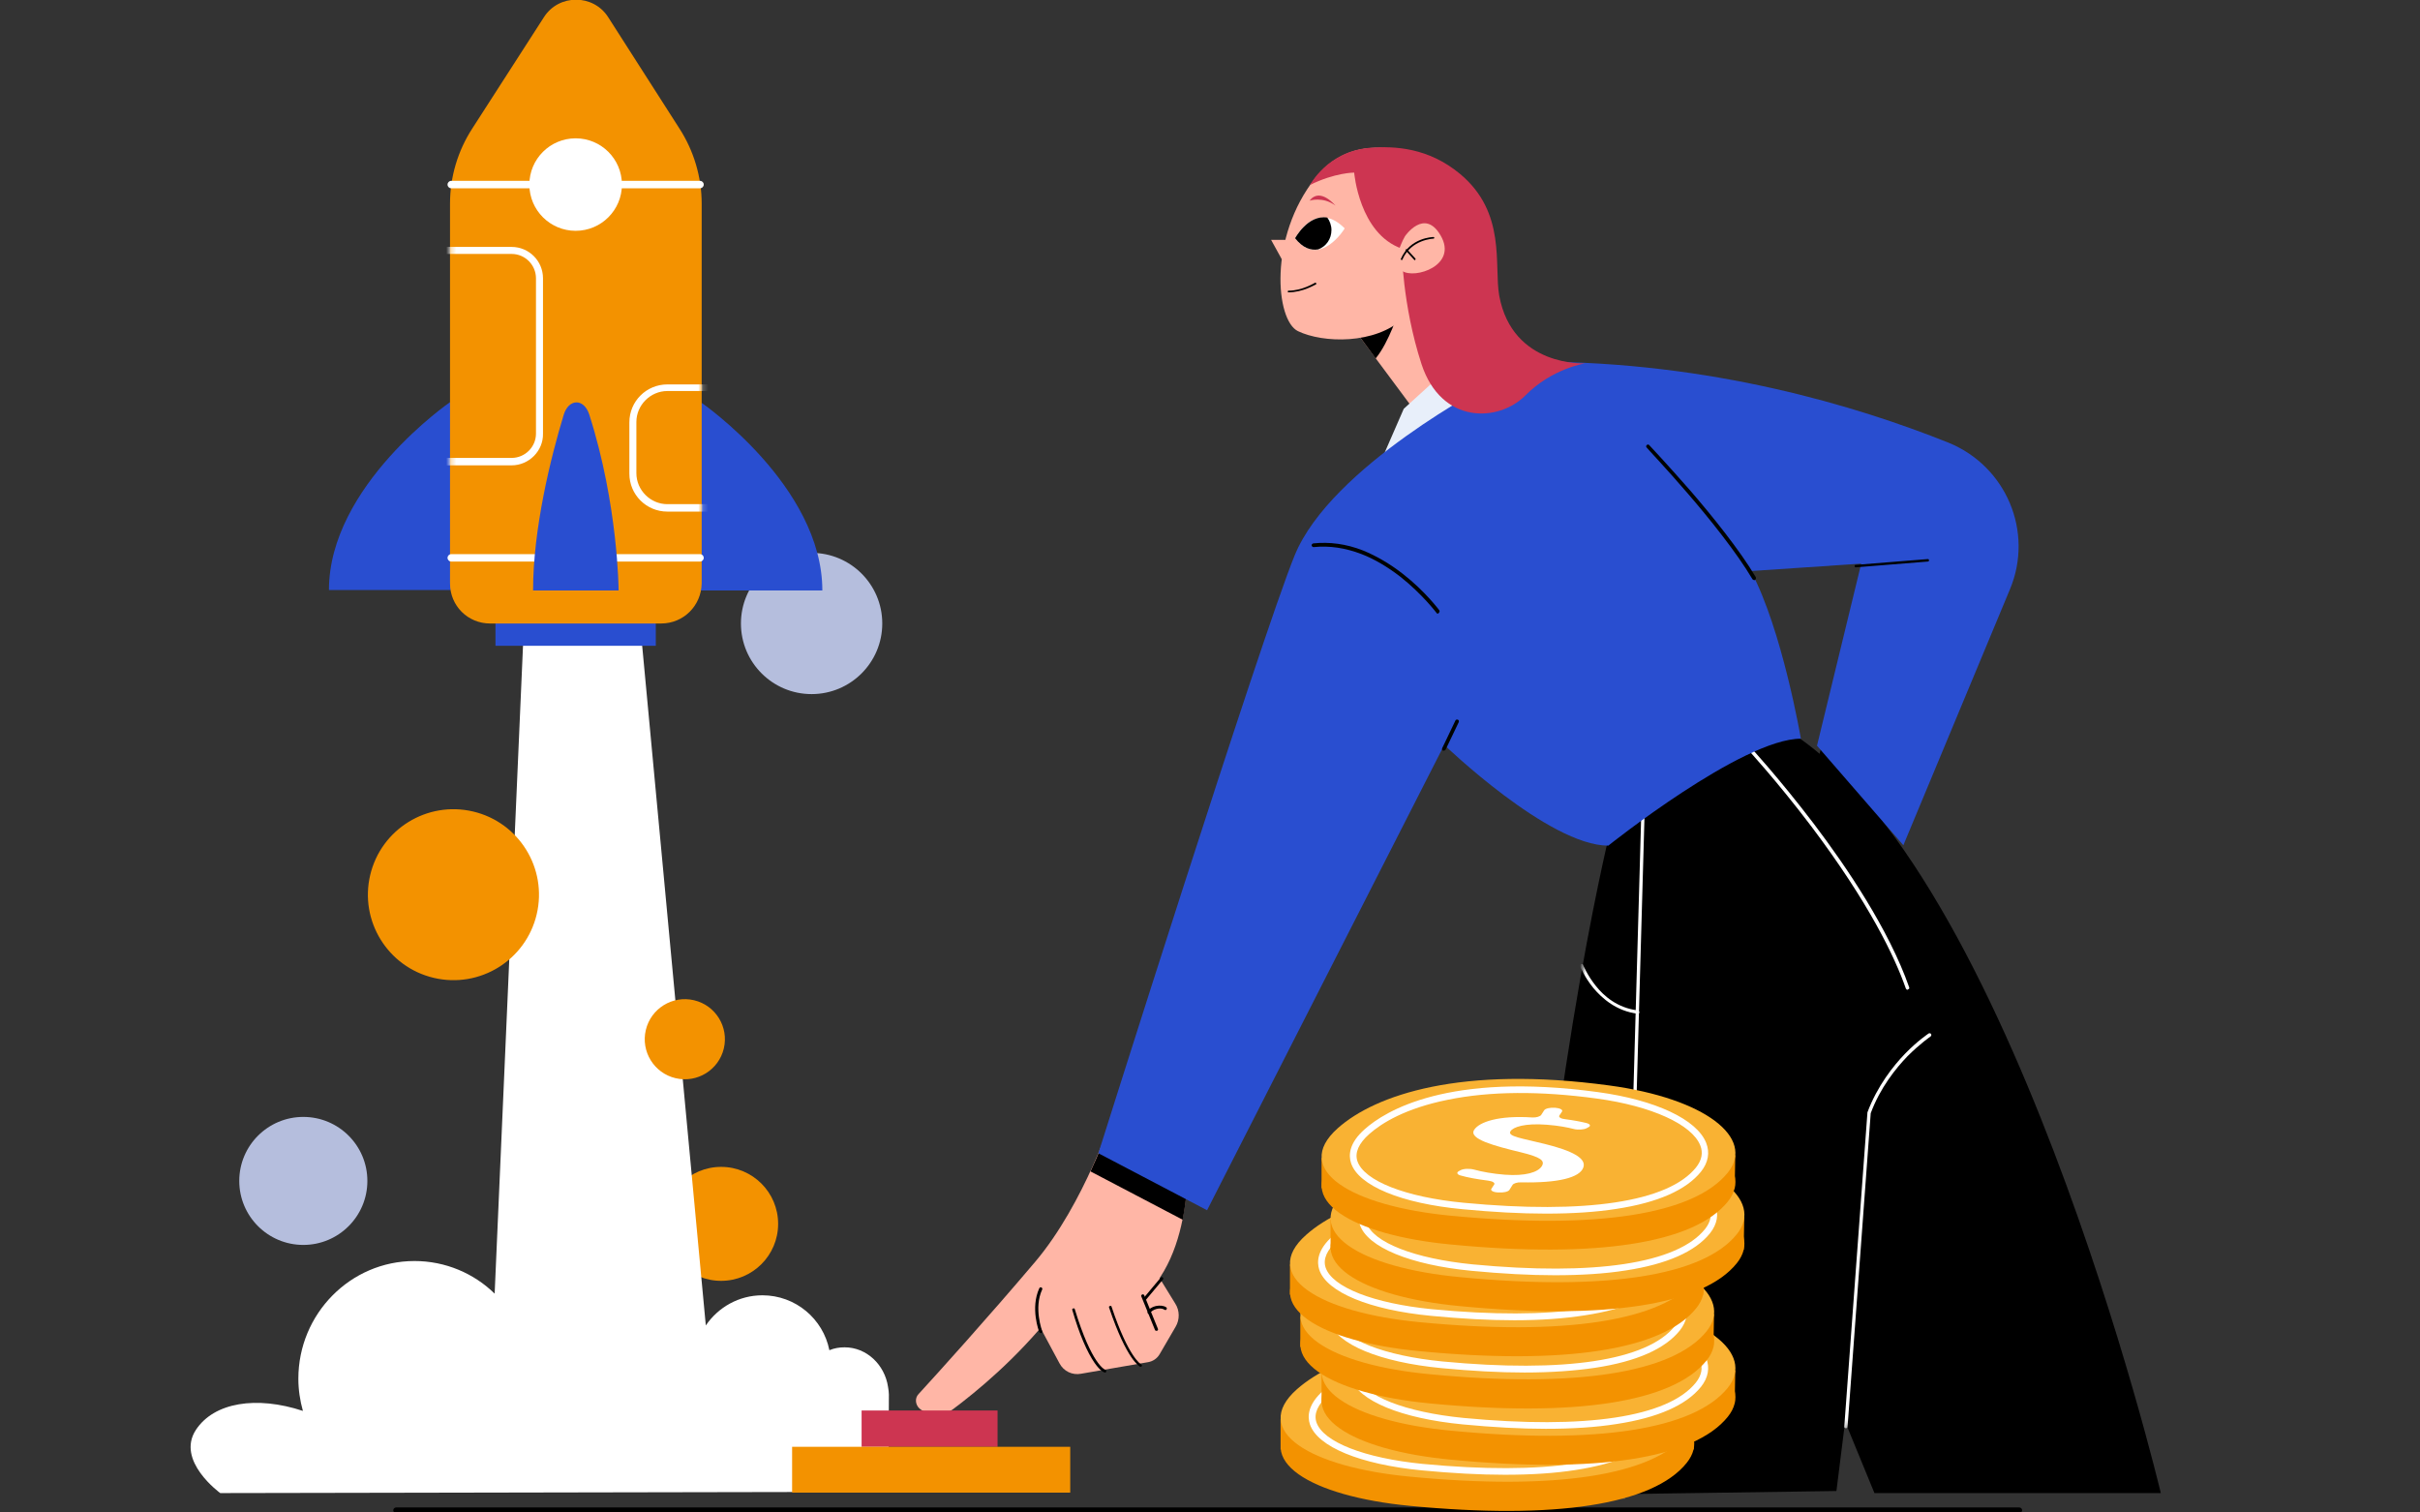 <svg width="480" height="300" viewBox="0 0 480 300" fill="none" xmlns="http://www.w3.org/2000/svg">
<rect x="0" y="0" width="480" height="300" fill="#333333" stroke="none"/>
<g clip-path="url(#clip0_1897_12488)">
<path d="M160.979 137.674C168.72 137.674 174.995 131.404 174.995 123.669C174.995 115.934 168.72 109.664 160.979 109.664C153.238 109.664 146.963 115.934 146.963 123.669C146.963 131.404 153.238 137.674 160.979 137.674Z" fill="#B5BEDD"/>
<path d="M143.029 254.054C149.276 254.054 154.34 248.994 154.34 242.752C154.34 236.51 149.276 231.45 143.029 231.45C136.782 231.45 131.718 236.51 131.718 242.752C131.718 248.994 136.782 254.054 143.029 254.054Z" fill="#F39200"/>
<path d="M176.306 276.577L176.224 295.905L43.688 296.151C43.688 296.151 34.836 289.762 38.852 283.62C42.458 278.133 50.901 276.822 60.081 279.853C59.507 277.805 59.179 275.676 59.179 273.464C59.179 260.606 69.507 250.123 82.211 250.123C88.358 250.123 94.014 252.58 98.112 256.593L104.505 110.565H125.734L139.996 262.899C142.455 259.296 146.553 256.921 151.225 256.921C157.782 256.921 163.274 261.589 164.503 267.813C165.487 267.404 166.47 267.24 167.536 267.24C171.88 267.24 175.486 270.68 176.142 275.102C176.224 275.676 176.306 276.085 176.306 276.577Z" fill="white"/>
<path d="M106.451 181.357C108.604 172.245 102.957 163.114 93.838 160.962C84.719 158.811 75.581 164.453 73.427 173.566C71.274 182.678 76.921 191.809 86.04 193.96C95.159 196.112 104.298 190.469 106.451 181.357Z" fill="#F39200"/>
<path d="M143.571 207.954C144.58 203.684 141.934 199.405 137.66 198.397C133.387 197.389 129.105 200.033 128.096 204.303C127.087 208.573 129.733 212.852 134.006 213.86C138.28 214.869 142.562 212.224 143.571 207.954Z" fill="#F39200"/>
<path d="M60.163 246.929C67.179 246.929 72.867 241.245 72.867 234.234C72.867 227.223 67.179 221.54 60.163 221.54C53.146 221.54 47.458 227.223 47.458 234.234C47.458 241.245 53.146 246.929 60.163 246.929Z" fill="#B5BEDD"/>
<path d="M89.26 79.771C89.26 79.771 65.244 96.314 65.244 117.035H97.62L89.26 79.771Z" fill="#294ED0"/>
<path d="M130.733 117.117L139.094 79.853C139.094 79.853 163.109 96.396 163.109 117.117H130.733Z" fill="#294ED0"/>
<path d="M130.077 121.622H98.275V128.092H130.077V121.622Z" fill="#294ED0"/>
<path d="M131.143 123.669H97.21C92.784 123.669 89.26 120.147 89.26 115.725V40.377C89.26 35.053 90.817 29.893 93.686 25.471L107.866 3.44C110.816 -1.229 117.701 -1.229 120.652 3.44L134.75 25.471C137.619 29.893 139.176 35.135 139.176 40.377V115.725C139.094 120.147 135.57 123.669 131.143 123.669Z" fill="#F39200"/>
<path d="M138.848 111.384H89.505C89.095 111.384 88.768 111.057 88.768 110.647C88.768 110.238 89.095 109.91 89.505 109.91H138.848C139.257 109.91 139.585 110.238 139.585 110.647C139.585 111.057 139.257 111.384 138.848 111.384Z" fill="white"/>
<path d="M138.848 37.346H89.505C89.095 37.346 88.768 37.019 88.768 36.609C88.768 36.2 89.095 35.872 89.505 35.872H138.848C139.257 35.872 139.585 36.2 139.585 36.609C139.585 37.019 139.257 37.346 138.848 37.346Z" fill="white"/>
<path d="M111.8 82.31C109.259 90.663 105.734 104.832 105.734 117.117H122.701C122.701 117.117 122.619 100.164 116.881 82.228C115.816 78.952 112.783 79.034 111.8 82.31Z" fill="#294ED0"/>
<path d="M114.177 45.782C119.247 45.782 123.357 41.675 123.357 36.609C123.357 31.543 119.247 27.436 114.177 27.436C109.107 27.436 104.997 31.543 104.997 36.609C104.997 41.675 109.107 45.782 114.177 45.782Z" fill="white"/>
<mask id="mask0_1897_12488" style="mask-type:luminance" maskUnits="userSpaceOnUse" x="89" y="-1" width="51" height="125">
<path d="M131.143 123.669H97.21C92.784 123.669 89.26 120.147 89.26 115.725V40.377C89.26 35.053 90.817 29.893 93.686 25.471L107.866 3.44C110.816 -1.229 117.701 -1.229 120.652 3.44L134.75 25.471C137.619 29.893 139.176 35.135 139.176 40.377V115.725C139.094 120.147 135.57 123.669 131.143 123.669Z" fill="white"/>
</mask>
<g mask="url(#mask0_1897_12488)">
<path d="M101.473 92.301H88.686C85.244 92.301 82.457 89.517 82.457 86.077V55.201C82.457 51.761 85.244 48.976 88.686 48.976H101.473C104.915 48.976 107.702 51.761 107.702 55.201V85.995C107.784 89.435 104.915 92.301 101.473 92.301ZM88.686 50.369C86.064 50.369 83.85 52.498 83.85 55.201V85.995C83.85 88.616 85.981 90.827 88.686 90.827H101.473C104.096 90.827 106.309 88.698 106.309 85.995V55.201C106.309 52.58 104.178 50.369 101.473 50.369H88.686Z" fill="white"/>
</g>
<mask id="mask1_1897_12488" style="mask-type:luminance" maskUnits="userSpaceOnUse" x="89" y="-1" width="51" height="125">
<path d="M131.143 123.669H97.21C92.784 123.669 89.26 120.147 89.26 115.725V40.377C89.26 35.053 90.817 29.893 93.686 25.471L107.866 3.44C110.816 -1.229 117.701 -1.229 120.652 3.44L134.75 25.471C137.619 29.893 139.176 35.135 139.176 40.377V115.725C139.094 120.147 135.57 123.669 131.143 123.669Z" fill="white"/>
</mask>
<g mask="url(#mask1_1897_12488)">
<path d="M142.536 101.474H132.373C128.193 101.474 124.832 98.116 124.832 93.939V83.784C124.832 79.607 128.193 76.249 132.373 76.249H142.536C146.716 76.249 150.077 79.607 150.077 83.784V93.939C150.077 98.034 146.716 101.474 142.536 101.474ZM132.373 77.559C129.012 77.559 126.225 80.344 126.225 83.702V93.858C126.225 97.215 129.012 100 132.373 100H142.536C145.897 100 148.684 97.215 148.684 93.858V83.702C148.684 80.344 145.897 77.559 142.536 77.559H132.373Z" fill="white"/>
</g>
<path d="M361.708 146.437L359.905 153.399L371.052 166.912L377.118 156.675L361.708 146.437Z" fill="black"/>
<path d="M204.092 259.132L210.157 270.434C210.977 271.99 212.698 272.809 214.419 272.482L227.697 270.188C228.681 270.025 229.501 269.451 229.992 268.632L233.189 263.145C234.009 261.753 234.009 259.951 233.107 258.559L229.829 253.235L204.092 259.132Z" fill="#FFB6A6"/>
<path d="M235.402 226.945L227.288 218.1L224.501 222.441L220.813 220.966C220.813 220.966 215.157 238.657 205.321 250.287C195.813 261.507 185.896 272.482 182.207 276.495C181.388 277.314 181.552 278.706 182.453 279.443C184.338 280.917 187.043 280.999 189.01 279.525C193.518 276.167 201.633 269.533 208.764 260.524C208.846 260.442 208.846 260.36 208.928 260.278C212.862 262.326 218.272 263.8 225.321 258.477C237.697 249.304 235.402 226.945 235.402 226.945Z" fill="#FFB6A6"/>
<path d="M319.088 166.011C319.088 166.011 305.891 220.147 301.957 296.642L364.25 295.741L365.971 281.982L371.79 296.151H428.592C428.592 296.151 397.773 166.585 351.381 143.079L319.088 166.011Z" fill="black"/>
<path d="M268.68 65.438L281.466 82.637L290.072 76.74L280.073 54.136L268.68 65.438Z" fill="#FFB6A6"/>
<path d="M277.531 61.507C277.531 61.507 275.482 67.977 272.859 71.089L268.105 64.619L277.531 61.507Z" fill="black"/>
<path d="M285.317 32.76C285.317 32.76 270.236 23.505 260.892 35.299C251.548 47.093 253.024 63.554 257.45 65.684C262.368 68.059 272.777 68.387 278.432 63.063C284.17 57.74 285.317 32.76 285.317 32.76Z" fill="#FFB6A6"/>
<path d="M259.745 39.803C259.745 39.803 262.368 38.903 264.909 40.786C264.909 40.868 261.876 37.019 259.745 39.803Z" fill="#CD3551"/>
<mask id="mask2_1897_12488" style="mask-type:luminance" maskUnits="userSpaceOnUse" x="301" y="143" width="128" height="154">
<path d="M319.088 166.011C319.088 166.011 305.891 220.147 301.957 296.642L364.25 295.741L365.971 281.982L371.79 296.151H428.592C428.592 296.151 397.773 166.585 351.381 143.079L319.088 166.011Z" fill="white"/>
</mask>
<g mask="url(#mask2_1897_12488)">
<path d="M366.134 283.292C365.889 283.292 365.807 283.129 365.807 282.965L370.397 220.721V220.639C372.364 215.397 375.56 211.384 377.855 209.009C380.396 206.388 382.445 205.078 382.527 204.996C382.691 204.914 382.855 204.914 383.019 205.078C383.101 205.242 383.101 205.405 382.937 205.569C382.937 205.569 380.888 206.962 378.347 209.5C376.052 211.876 372.938 215.725 371.052 220.803L366.462 282.965C366.462 283.21 366.298 283.292 366.134 283.292Z" fill="white"/>
<path d="M378.347 196.314C378.183 196.314 378.101 196.233 378.019 196.069C375.806 189.762 370.724 179.115 359.249 163.882C352.364 154.791 346.381 148.321 346.299 148.239C346.135 148.075 346.217 147.912 346.299 147.748C346.463 147.584 346.627 147.666 346.791 147.748C346.872 147.83 352.856 154.3 359.823 163.473C366.216 171.908 374.658 184.357 378.675 195.823C378.757 195.987 378.675 196.233 378.429 196.233C378.429 196.314 378.429 196.314 378.347 196.314Z" fill="white"/>
<path d="M324.825 201.065C320.644 200.573 317.776 198.034 316.054 195.987C314.251 193.776 313.432 191.728 313.432 191.646C313.35 191.482 313.432 191.237 313.596 191.237C313.759 191.155 314.005 191.237 314.005 191.4C314.005 191.4 314.825 193.448 316.546 195.577C318.104 197.543 320.808 199.918 324.825 200.409C324.989 200.409 325.152 200.573 325.152 200.819C325.152 200.983 324.989 201.065 324.825 201.065Z" fill="white"/>
<path d="M321.956 300C321.792 300 321.628 299.836 321.628 299.672L325.562 160.688C325.562 160.524 325.726 160.36 325.89 160.36C326.054 160.36 326.218 160.524 326.218 160.688L322.284 299.672C322.284 299.836 322.12 300 321.956 300Z" fill="white"/>
</g>
<path d="M216.304 232.351L234.582 241.933C235.483 237.346 235.647 233.088 235.565 230.221L220.074 223.096C219.336 225.143 218.107 228.501 216.304 232.351Z" fill="black"/>
<path d="M255.565 57.985C255.483 57.985 255.401 57.903 255.401 57.822C255.401 57.74 255.483 57.658 255.565 57.658C258.352 57.658 260.729 56.102 260.811 56.102C260.893 56.02 261.057 56.102 261.057 56.184C261.139 56.265 261.057 56.429 260.975 56.429C260.893 56.429 258.434 57.985 255.565 57.985Z" fill="black"/>
<path d="M255.565 47.584H252.122L254.335 51.597L255.565 47.584Z" fill="#FFB6A6"/>
<path d="M285.81 74.365L278.433 81.081L274.007 91.237L292.039 79.525L285.81 74.365Z" fill="#E8EFFA"/>
<path d="M295.645 76.085C295.645 76.085 264.007 92.465 256.794 110.156C250.073 126.618 217.861 228.747 217.861 228.747L239.418 240.049L286.465 147.748C286.465 147.748 307.202 167.731 319.005 167.731C319.005 167.731 345.561 146.519 357.2 146.519C357.2 146.519 353.512 124.898 347.283 113.268L369.167 111.794L360.397 147.912L377.528 167.649L398.674 116.871C403.428 105.487 397.937 92.465 386.462 87.797C368.266 80.508 339.25 71.745 304.743 71.745L295.645 76.085Z" fill="#294ED0"/>
<path d="M271.63 29.32C276.712 28.911 283.351 29.32 289.58 34.48C298.842 42.178 296.301 52.58 297.367 58.64C299.99 72.891 314.415 72.072 314.415 72.072C314.415 72.072 307.858 73.055 302.53 78.46C297.203 83.784 285.892 84.193 281.957 72.236C278.105 60.442 278.023 49.304 278.023 49.304C269.581 46.355 268.597 34.234 268.597 34.234C268.597 34.234 264.745 34.234 259.827 36.691C259.909 36.691 263.188 30.057 271.63 29.32Z" fill="#CD3551"/>
<path d="M278.679 46.847C278.679 46.847 282.531 41.196 285.728 46.683C289.252 52.662 280.564 55.446 278.105 53.726C275.646 52.007 278.679 46.847 278.679 46.847Z" fill="#FFB6A6"/>
<path d="M285.154 121.704C285.072 121.704 284.908 121.622 284.908 121.54C284.908 121.54 282.122 117.854 277.778 114.414C275.237 112.449 272.614 110.893 270.073 109.91C266.876 108.681 263.68 108.19 260.565 108.518C260.401 108.518 260.237 108.436 260.155 108.19C260.155 108.026 260.237 107.862 260.483 107.781C263.68 107.453 266.958 107.862 270.319 109.173C272.942 110.238 275.647 111.794 278.269 113.841C282.695 117.281 285.482 121.048 285.482 121.048C285.564 121.212 285.564 121.376 285.4 121.54C285.318 121.704 285.236 121.704 285.154 121.704Z" fill="#000300"/>
<path d="M197.863 279.771H170.896V286.978H197.863V279.771Z" fill="#CD3551"/>
<path d="M157.114 296.061H212.276V286.97H157.114V296.061Z" fill="#F39200"/>
<path d="M278.023 51.597C277.859 51.515 277.777 51.433 277.859 51.351C279.663 47.093 284.253 47.011 284.334 47.011C284.416 47.011 284.498 47.093 284.498 47.174C284.498 47.256 284.416 47.338 284.334 47.338C284.253 47.338 279.908 47.502 278.187 51.433C278.187 51.515 278.105 51.597 278.023 51.597Z" fill="black"/>
<path d="M280.646 51.597C280.564 51.597 280.564 51.597 280.482 51.515L278.843 49.713C278.761 49.631 278.761 49.55 278.843 49.468C278.925 49.386 279.007 49.386 279.089 49.468L280.728 51.269C280.81 51.351 280.81 51.433 280.728 51.515C280.728 51.597 280.646 51.597 280.646 51.597Z" fill="black"/>
<path d="M347.939 115.07C347.857 115.07 347.693 114.988 347.611 114.906C344.414 109.5 338.922 102.703 334.824 97.953C330.398 92.793 326.628 88.862 326.628 88.78C326.464 88.616 326.464 88.452 326.628 88.288C326.792 88.124 326.956 88.124 327.12 88.288C327.12 88.288 330.89 92.301 335.398 97.461C339.496 102.211 345.07 109.091 348.266 114.496C348.348 114.66 348.266 114.824 348.184 114.988C348.102 115.07 348.02 115.07 347.939 115.07Z" fill="#000300"/>
<path d="M368.101 112.531C367.937 112.531 367.855 112.449 367.855 112.285C367.855 112.121 367.937 112.039 368.101 112.039L382.363 110.893C382.527 110.893 382.609 110.975 382.609 111.138C382.609 111.302 382.527 111.384 382.363 111.384L368.101 112.531Z" fill="#000300"/>
<path d="M286.383 148.894C286.301 148.894 286.301 148.894 286.22 148.894C286.056 148.812 285.974 148.649 286.056 148.403L288.678 142.916C288.76 142.752 288.924 142.67 289.17 142.752C289.334 142.834 289.416 142.998 289.334 143.243L286.711 148.731C286.629 148.812 286.465 148.894 286.383 148.894Z" fill="#000300"/>
<path d="M256.876 47.256C256.876 47.256 260.892 39.476 266.712 45.291C266.794 45.291 261.712 53.399 256.876 47.256Z" fill="white"/>
<path d="M256.876 47.256C258.433 49.222 259.991 49.713 261.466 49.468C263.023 48.894 264.089 47.42 264.089 45.618C264.089 44.717 263.761 43.816 263.269 43.161C259.417 42.506 256.876 47.256 256.876 47.256Z" fill="black"/>
<path d="M219.173 272.236C219.009 272.236 218.272 271.99 217.124 270.352C215.649 268.223 214.092 264.701 212.698 259.869C212.616 259.705 212.698 259.541 212.862 259.541C213.026 259.459 213.19 259.541 213.19 259.705C216.55 270.762 219.173 271.663 219.173 271.663C219.337 271.663 219.419 271.826 219.419 271.99C219.419 272.154 219.337 272.236 219.173 272.236Z" fill="black"/>
<path d="M226.221 271.089H226.139C226.057 271.007 223.517 269.861 219.992 259.378C219.91 259.214 219.992 259.05 220.156 259.05C220.32 258.968 220.484 259.05 220.484 259.214C223.844 269.288 226.303 270.598 226.303 270.598C226.467 270.68 226.549 270.844 226.467 271.007C226.467 271.007 226.385 271.089 226.221 271.089Z" fill="black"/>
<path d="M227.042 257.903C226.96 257.903 226.878 257.903 226.878 257.821C226.796 257.74 226.714 257.576 226.878 257.412L230.238 253.399C230.32 253.317 230.484 253.235 230.648 253.399C230.73 253.481 230.812 253.645 230.648 253.808L227.288 257.821C227.206 257.903 227.124 257.903 227.042 257.903Z" fill="black"/>
<path d="M229.336 263.964C229.254 263.964 229.09 263.882 229.09 263.8L226.386 257.166C226.304 257.002 226.386 256.839 226.55 256.757C226.714 256.675 226.877 256.757 226.959 256.921L229.664 263.554C229.746 263.718 229.664 263.882 229.5 263.964C229.418 263.964 229.336 263.964 229.336 263.964Z" fill="black"/>
<path d="M227.943 260.606C227.861 260.606 227.861 260.606 227.779 260.606C227.615 260.524 227.615 260.36 227.615 260.197C227.861 259.623 228.517 259.214 229.255 259.05C230.074 258.886 230.812 258.968 231.304 259.296C231.468 259.378 231.468 259.541 231.386 259.705C231.304 259.869 231.14 259.869 230.976 259.787C230.648 259.541 229.992 259.459 229.418 259.623C228.763 259.787 228.353 260.115 228.107 260.442C228.189 260.606 228.107 260.606 227.943 260.606Z" fill="black"/>
<path d="M206.386 264.373C206.304 264.373 206.14 264.292 206.14 264.21C206.058 264.046 204.337 259.459 206.14 255.528C206.222 255.364 206.386 255.283 206.55 255.364C206.714 255.446 206.796 255.61 206.714 255.774C204.993 259.459 206.714 263.964 206.714 264.046C206.796 264.21 206.714 264.373 206.55 264.455C206.468 264.373 206.386 264.373 206.386 264.373Z" fill="black"/>
<path d="M400.526 300.135H78.567C78.284 300.135 78 299.892 78 299.568C78 299.284 78.243 299 78.567 299H400.526C400.809 299 401.093 299.243 401.093 299.568C401.052 299.892 400.809 300.135 400.526 300.135Z" fill="black"/>
<path d="M254 287.486V281.508L336.061 280.941L335.947 287.486H254Z" fill="#F39200"/>
<path d="M257.228 281.319C264.671 274.698 281.721 268.871 310.999 272.882C330.099 275.455 340.049 283.324 334.542 290.173C327.859 298.497 308.379 301.448 279.671 298.686C259.924 296.794 247.887 289.605 257.228 281.319Z" fill="#F39200"/>
<path d="M257.228 275.568C264.708 268.947 281.721 263.12 311.036 267.093C330.137 269.666 340.086 277.536 334.58 284.384C327.896 292.708 308.416 295.659 279.708 292.897C259.924 291.043 247.886 283.854 257.228 275.568Z" fill="#F9B233"/>
<path d="M298.466 292.518C293.492 292.518 287.986 292.216 282.024 291.648C269.796 290.475 261.29 286.957 259.809 282.492C259.316 280.979 259.354 278.557 262.543 275.757C266.569 272.201 279.1 264.369 308.833 268.417C320.225 269.968 328.428 273.828 330.288 278.481C331.048 280.411 330.706 282.379 329.263 284.195C326.339 287.827 320.719 290.324 312.517 291.573C308.453 292.216 303.745 292.518 298.466 292.518ZM262.999 276.249L263.455 276.741C261.366 278.595 260.569 280.411 261.1 282.076C262.392 286.011 270.67 289.227 282.176 290.362C306.403 292.67 322.769 290.211 328.276 283.362C329.415 281.925 329.719 280.449 329.111 278.973C327.44 274.811 319.428 271.179 308.681 269.704C297.365 268.152 287.378 268.228 279.062 269.931C270.594 271.633 265.923 274.584 263.455 276.741L262.999 276.249Z" fill="white"/>
<path d="M262.126 278.368V272.39L344.187 271.822L344.073 278.368H262.126Z" fill="#F39200"/>
<path d="M265.354 272.201C272.834 265.58 289.847 259.753 319.162 263.726C338.263 266.298 348.212 274.168 342.706 281.016C336.022 289.34 316.542 292.292 287.834 289.529C268.05 287.676 256.012 280.487 265.354 272.201Z" fill="#F39200"/>
<path d="M265.354 266.45C272.834 259.828 289.847 254.002 319.162 257.975C338.263 260.547 348.212 268.417 342.706 275.265C336.022 283.589 316.542 286.54 287.834 283.778C268.05 281.925 256.012 274.736 265.354 266.45Z" fill="#F9B233"/>
<path d="M306.592 283.4C301.618 283.4 296.112 283.097 290.15 282.53C277.922 281.357 269.416 277.838 267.935 273.374C267.442 271.86 267.48 269.439 270.669 266.639L271.125 267.131L270.669 266.639C274.695 263.082 287.226 255.25 316.959 259.299C328.351 260.85 336.554 264.709 338.414 269.363C339.174 271.293 338.832 273.26 337.389 275.076C334.465 278.708 328.845 281.206 320.643 282.454C316.579 283.097 311.871 283.4 306.592 283.4ZM301.504 259.488C296.302 259.488 291.517 259.942 287.15 260.812C278.682 262.515 274.011 265.466 271.543 267.623C269.454 269.477 268.657 271.293 269.188 272.957C270.48 276.892 278.758 280.108 290.264 281.243C314.491 283.551 330.858 281.092 336.364 274.244C337.503 272.806 337.807 271.331 337.199 269.855C335.528 265.693 327.516 262.061 316.769 260.585C311.377 259.866 306.289 259.488 301.504 259.488Z" fill="white"/>
<path d="M257.912 267.169V261.191L339.973 260.661L339.859 267.169H257.912Z" fill="#F39200"/>
<path d="M261.139 261.039C268.62 254.418 285.632 248.591 314.947 252.564C334.048 255.137 343.997 263.007 338.491 269.855C331.808 278.179 312.327 281.13 283.619 278.368C263.835 276.476 251.797 269.287 261.139 261.039Z" fill="#F39200"/>
<path d="M261.139 255.25C268.62 248.629 285.632 242.802 314.947 246.775C334.048 249.348 343.997 257.218 338.491 264.066C331.808 272.39 312.327 275.341 283.619 272.579C263.835 270.725 251.797 263.536 261.139 255.25Z" fill="#F9B233"/>
<path d="M302.379 272.239C297.404 272.239 291.898 271.936 285.936 271.368C273.708 270.195 265.202 266.677 263.721 262.212C263.228 260.699 263.266 258.277 266.456 255.477C270.481 251.921 283.012 244.089 312.745 248.137C324.137 249.689 332.34 253.548 334.2 258.202C334.96 260.131 334.618 262.099 333.175 263.915C330.251 267.547 324.631 270.044 316.429 271.293C312.366 271.898 307.619 272.239 302.379 272.239ZM266.911 255.931L267.367 256.423C265.278 258.277 264.481 260.093 265.013 261.758C266.304 265.693 274.582 268.909 286.088 270.044C310.315 272.352 326.682 269.893 332.188 263.045C333.327 261.607 333.631 260.131 333.023 258.656C331.352 254.494 323.34 250.861 312.593 249.386C301.277 247.835 291.29 247.91 282.974 249.613C274.506 251.315 269.835 254.267 267.367 256.423L266.911 255.931Z" fill="white"/>
<path d="M291.557 267.282L292.126 266.412C292.316 266.109 291.823 265.769 290.911 265.655C288.823 265.39 286.886 265.05 285.443 264.634C284.759 264.444 284.608 264.066 285.063 263.801L285.405 263.612C285.975 263.272 287.228 263.234 288.101 263.461C289.734 263.915 291.86 264.293 294.253 264.482C298.316 264.785 300.784 263.99 301.544 262.818C302.265 261.682 301.316 261.001 297.481 260.055C292.164 258.769 287 257.407 288.139 255.591C289.126 254.04 292.924 252.678 299.721 253.132C300.518 253.169 301.24 252.905 301.43 252.64L302.037 251.694C302.265 251.353 303.215 251.126 304.202 251.202C305.189 251.278 305.797 251.618 305.569 251.959L305.037 252.753C304.847 253.056 305.341 253.396 306.214 253.472C307.961 253.699 309.328 253.964 310.392 254.229C311.151 254.418 311.341 254.796 310.809 255.061L310.468 255.25C309.898 255.553 308.721 255.629 307.847 255.402C306.67 255.099 304.961 254.759 302.569 254.569C298.164 254.229 295.886 255.023 295.354 255.856C294.671 256.915 297.708 257.256 302.189 258.391C307.544 259.715 310.505 261.228 309.784 263.082C309.062 265.05 304.885 266.147 297.481 265.996C296.645 265.958 295.962 266.223 295.772 266.488L295.126 267.509C294.898 267.85 293.949 268.077 292.962 268.001H292.886C291.974 267.963 291.367 267.623 291.557 267.282Z" fill="white"/>
<path d="M255.86 256.802V250.824L337.921 250.294L337.807 256.802H255.86Z" fill="#F39200"/>
<path d="M259.087 250.672C266.53 244.051 283.58 238.224 312.896 242.197C331.996 244.77 341.945 252.64 336.439 259.488C329.756 267.812 310.275 270.763 281.567 268.001C261.783 266.147 249.745 258.958 259.087 250.672Z" fill="#F39200"/>
<path d="M259.087 244.921C266.53 238.3 283.58 232.473 312.896 236.446C331.996 239.019 341.945 246.889 336.439 253.737C329.756 262.061 310.275 265.012 281.567 262.25C261.783 260.358 249.745 253.169 259.087 244.921Z" fill="#F9B233"/>
<path d="M300.327 261.872C295.352 261.872 289.846 261.569 283.884 261.001C271.657 259.828 263.151 256.31 261.67 251.845C261.176 250.332 261.214 247.91 264.404 245.11L264.859 245.602L264.404 245.11C268.429 241.554 280.96 233.722 310.694 237.732C322.086 239.284 330.288 243.143 332.149 247.797C332.908 249.726 332.566 251.694 331.123 253.51C328.199 257.142 322.579 259.639 314.377 260.888C310.314 261.531 305.605 261.872 300.327 261.872ZM295.238 237.922C290.036 237.922 285.251 238.376 280.884 239.246C272.416 240.949 267.745 243.9 265.277 246.056C263.189 247.91 262.391 249.726 262.923 251.391C264.214 255.326 272.492 258.542 283.998 259.677C308.225 261.985 324.592 259.526 330.098 252.678C331.237 251.24 331.541 249.764 330.933 248.289C329.263 244.127 321.25 240.494 310.504 239.019C305.111 238.3 300.023 237.922 295.238 237.922Z" fill="white"/>
<path d="M289.543 256.915L290.113 256.045C290.302 255.742 289.809 255.402 288.897 255.288C286.809 255.023 284.872 254.683 283.429 254.267C282.746 254.077 282.594 253.699 283.05 253.434L283.391 253.245C283.961 252.905 285.214 252.867 286.087 253.094C287.72 253.548 289.847 253.926 292.239 254.115C296.302 254.418 298.771 253.623 299.53 252.451C300.252 251.315 299.302 250.634 295.467 249.689C290.151 248.402 284.986 247.04 286.125 245.224C287.113 243.673 290.91 242.311 297.707 242.765C298.505 242.802 299.226 242.538 299.416 242.273L300.024 241.327C300.252 240.986 301.201 240.759 302.188 240.835C303.176 240.911 303.783 241.251 303.555 241.592L303.024 242.386C302.834 242.689 303.327 243.029 304.201 243.105C305.948 243.332 307.315 243.597 308.378 243.862C309.137 244.051 309.327 244.429 308.796 244.694L308.454 244.883C307.884 245.186 306.707 245.262 305.834 245.035C304.656 244.732 302.948 244.392 300.555 244.202C296.15 243.862 293.872 244.656 293.34 245.489C292.657 246.548 295.695 246.889 300.176 248.024C305.53 249.348 308.492 250.861 307.77 252.715C307.049 254.683 302.872 255.78 295.467 255.629C294.631 255.591 293.948 255.856 293.758 256.121L293.113 257.142C292.885 257.483 291.935 257.71 290.948 257.634H290.872C289.923 257.596 289.315 257.256 289.543 256.915Z" fill="white"/>
<path d="M263.912 247.872V241.894L345.973 241.365L345.859 247.872H263.912Z" fill="#F39200"/>
<path d="M267.139 241.743C274.62 235.122 291.632 229.295 320.947 233.268C340.048 235.841 349.997 243.711 344.491 250.559C337.808 258.883 318.327 261.834 289.619 259.072C269.835 257.218 257.797 250.029 267.139 241.743Z" fill="#F39200"/>
<path d="M267.139 235.992C274.62 229.371 291.632 223.544 320.947 227.517C340.048 230.09 349.997 237.96 344.491 244.808C337.808 253.132 318.327 256.083 289.619 253.321C269.835 251.467 257.797 244.278 267.139 235.992Z" fill="#F9B233"/>
<path d="M308.379 252.942C303.404 252.942 297.898 252.64 291.936 252.072C279.708 250.899 271.202 247.381 269.721 242.916C269.228 241.403 269.266 238.981 272.456 236.181C276.481 232.625 289.012 224.793 318.745 228.841C330.137 230.392 338.34 234.252 340.2 238.905C340.96 240.835 340.618 242.802 339.175 244.619C336.251 248.251 330.631 250.748 322.429 251.997C318.366 252.64 313.657 252.942 308.379 252.942ZM272.911 236.673L273.367 237.165C271.278 239.019 270.481 240.835 271.013 242.5C272.304 246.435 280.582 249.651 292.088 250.786C316.315 253.094 332.682 250.634 338.188 243.786C339.327 242.348 339.631 240.873 339.023 239.397C337.352 235.235 329.34 231.603 318.593 230.128C307.277 228.576 297.29 228.652 288.974 230.355C280.506 232.057 275.835 235.008 273.367 237.165L272.911 236.673Z" fill="white"/>
<path d="M262.126 235.689V229.711L344.187 229.144L344.073 235.689H262.126Z" fill="#F39200"/>
<path d="M265.354 229.522C272.796 222.901 289.847 217.074 319.162 221.047C338.263 223.62 348.212 231.49 342.706 238.338C336.022 246.662 316.542 249.613 287.834 246.851C268.05 244.997 256.012 237.808 265.354 229.522Z" fill="#F39200"/>
<path d="M265.354 223.771C272.797 217.15 289.847 211.323 319.163 215.296C338.263 217.869 348.212 225.739 342.706 232.587C335.985 240.948 316.504 243.9 287.796 241.138C268.05 239.246 256.013 232.057 265.354 223.771Z" fill="#F9B233"/>
<path d="M306.593 240.721C301.618 240.721 296.112 240.419 290.15 239.851C277.96 238.716 269.454 235.197 267.973 230.695C267.48 229.182 267.518 226.76 270.707 223.96C274.695 220.404 287.226 212.572 316.959 216.62C328.351 218.171 336.554 222.031 338.414 226.684C339.174 228.614 338.832 230.582 337.389 232.398C334.465 236.03 328.845 238.527 320.643 239.776C316.58 240.419 311.871 240.721 306.593 240.721ZM271.581 224.944C269.492 226.798 268.695 228.614 269.227 230.279C270.518 234.214 278.796 237.468 290.302 238.565C314.529 240.873 330.896 238.414 336.402 231.565C337.541 230.128 337.845 228.652 337.237 227.176C335.566 223.014 327.554 219.382 316.807 217.907C305.491 216.355 295.504 216.431 287.188 218.134C278.72 219.836 274.011 222.787 271.581 224.944Z" fill="white"/>
<path d="M295.809 235.803L296.378 234.933C296.568 234.63 296.074 234.289 295.163 234.176C293.075 233.911 291.138 233.571 289.695 233.154C289.011 232.965 288.859 232.587 289.315 232.322L289.657 232.133C290.227 231.792 291.48 231.754 292.353 231.981C293.986 232.435 296.112 232.814 298.505 233.003C302.568 233.306 305.036 232.511 305.796 231.338C306.517 230.203 305.568 229.522 301.733 228.576C296.416 227.29 291.252 225.928 292.391 224.112C293.378 222.56 297.176 221.198 303.973 221.652C304.77 221.69 305.492 221.425 305.682 221.16L306.289 220.215C306.517 219.874 307.467 219.647 308.454 219.723C309.441 219.798 310.049 220.139 309.821 220.479L309.289 221.274C309.099 221.577 309.593 221.917 310.466 221.993C312.213 222.22 313.58 222.485 314.644 222.75C315.403 222.939 315.593 223.317 315.061 223.582L314.719 223.771C314.15 224.074 312.973 224.149 312.099 223.922C310.922 223.62 309.213 223.279 306.821 223.09C302.416 222.75 300.138 223.544 299.606 224.376C298.922 225.436 301.96 225.776 306.441 226.911C311.796 228.236 314.757 229.749 314.036 231.603C313.314 233.571 309.137 234.668 301.733 234.516C300.897 234.479 300.214 234.743 300.024 235.008L299.378 236.03C299.15 236.37 298.201 236.597 297.214 236.522H297.138C296.188 236.484 295.581 236.143 295.809 235.803Z" fill="white"/>
</g>
<defs>
<clipPath id="clip0_1897_12488">
<rect width="480" height="300" fill="white"/>
</clipPath>
</defs>
</svg>
